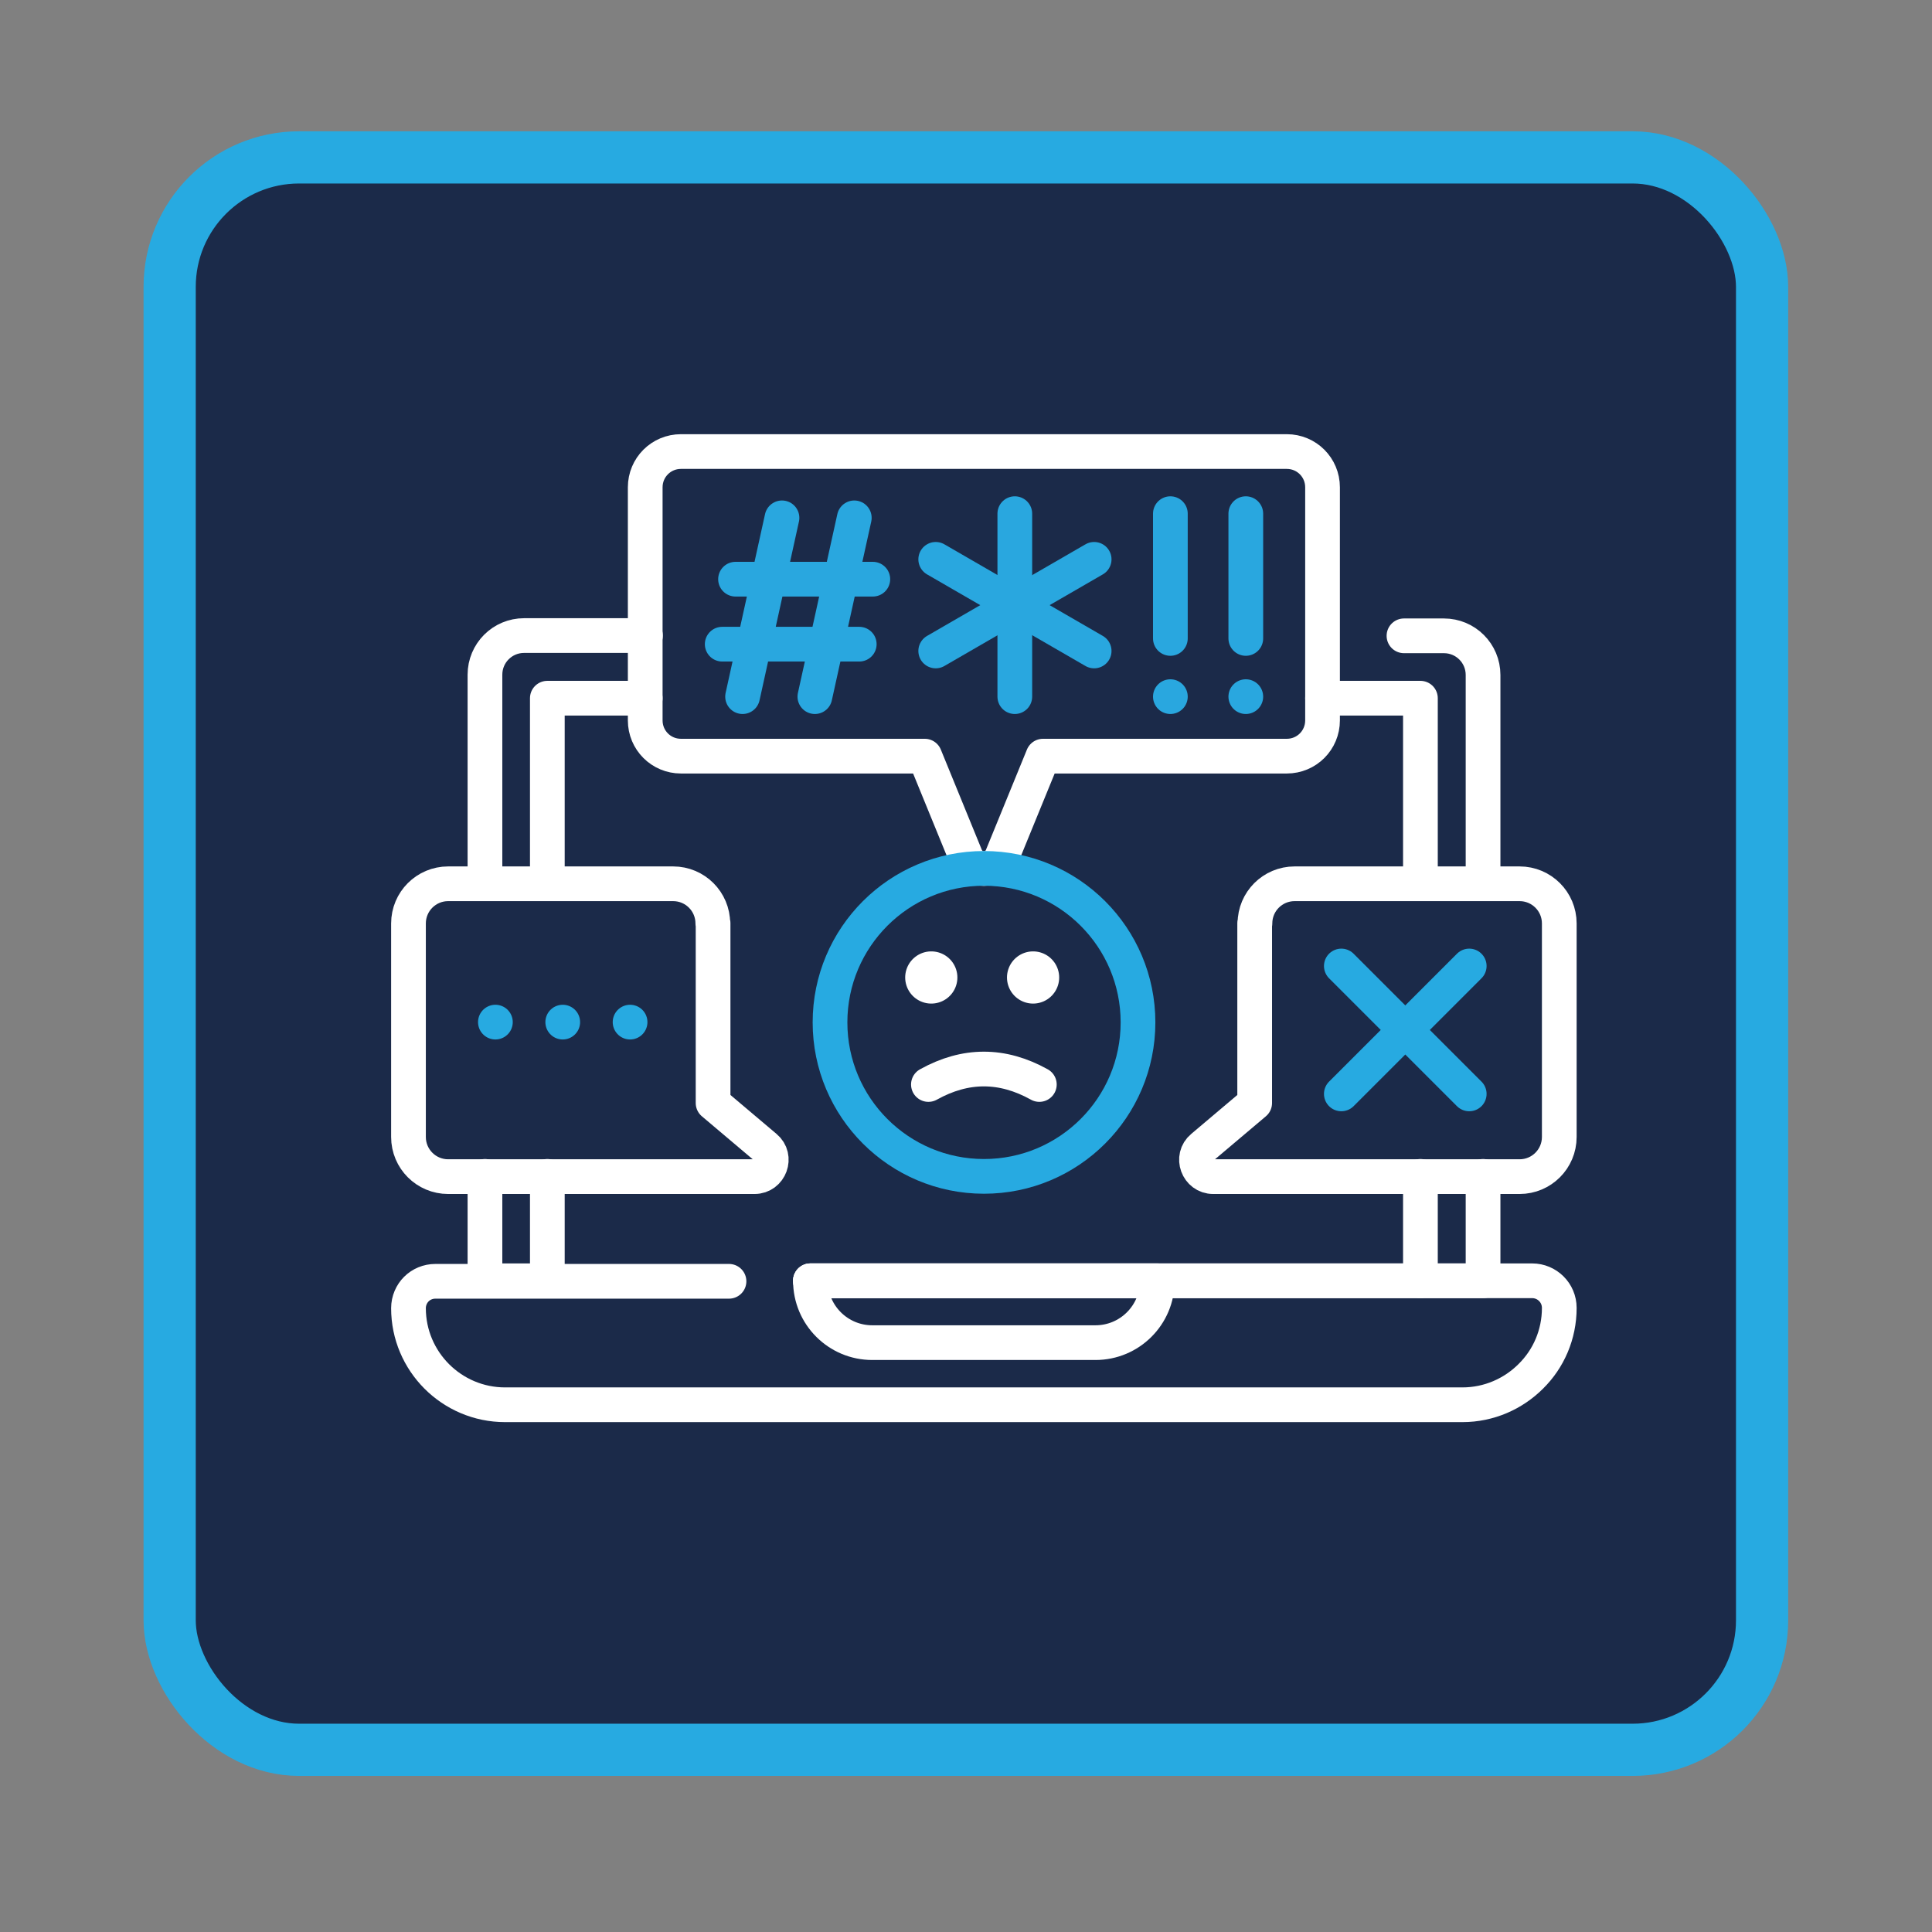 <?xml version="1.0" encoding="UTF-8"?>
<svg id="Layer_1" xmlns="http://www.w3.org/2000/svg" viewBox="0 0 74.02 74.02">
  <rect x="0" y="0" width="74.02" height="74.02" fill="#808080" stroke="none"/>
  <defs>
    <style>
      .cls-1 {
        fill: #1b2a49;
      }

      .cls-1, .cls-2, .cls-3, .cls-4 {
        stroke: #27aae1;
      }

      .cls-1, .cls-3, .cls-4 {
        stroke-miterlimit: 10;
      }

      .cls-5, .cls-2, .cls-6, .cls-7 {
        stroke-linecap: round;
        stroke-linejoin: round;
      }

      .cls-5, .cls-2, .cls-6, .cls-7, .cls-3, .cls-4 {
        fill: none;
      }

      .cls-5, .cls-6 {
        stroke: #fff;
      }

      .cls-5, .cls-4 {
        stroke-width: 2px;
      }

      .cls-2, .cls-6, .cls-7, .cls-3 {
        stroke-width: 1.33px;
      }

      .cls-7 {
        stroke: #29a7df;
      }
    </style>
  </defs>
  <g>
    <rect class="cls-1" x="6.5" y="6.03" width="61.01" height="61.01" rx="4.96" ry="4.96"/>
    <rect class="cls-4" x="6.5" y="6.03" width="61.01" height="61.01" rx="4.96" ry="4.96"/>
  </g>
  <g>
    <path class="cls-6" d="M31.05,49.07h27.65c.57,0,1.04.46,1.04,1.04,0,1.02-.41,1.95-1.09,2.62-.67.67-1.6,1.09-2.62,1.09H19.35c-2.04,0-3.7-1.66-3.7-3.7,0-.29.12-.55.3-.73.19-.19.45-.3.73-.3h11.25"/>
    <path class="cls-6" d="M53.79,24.36h1.53c.83,0,1.5.67,1.5,1.5v7.99"/>
    <path class="cls-6" d="M18.58,33.84v-7.99c0-.83.67-1.5,1.5-1.5h4.65"/>
    <polyline class="cls-6" points="54.42 49.07 56.82 49.07 56.82 45.07"/>
    <polyline class="cls-6" points="18.58 45.07 18.58 49.07 20.97 49.07"/>
    <path class="cls-6" d="M24.72,18.67v8.93c0,.76.61,1.37,1.37,1.37h9.34l1.57,3.84c.25.62,1.14.62,1.39,0l1.57-3.84h9.34c.76,0,1.37-.61,1.37-1.37v-8.93c0-.76-.61-1.37-1.37-1.37h-23.21c-.76,0-1.37.61-1.37,1.37Z"/>
    <g>
      <g>
        <line class="cls-7" x1="29.96" y1="19.84" x2="28.45" y2="26.69"/>
        <line class="cls-7" x1="32.73" y1="19.84" x2="31.22" y2="26.69"/>
        <line class="cls-7" x1="28.18" y1="22.19" x2="33.44" y2="22.19"/>
        <line class="cls-7" x1="27.67" y1="24.68" x2="32.92" y2="24.68"/>
      </g>
      <g>
        <line class="cls-7" x1="38.88" y1="19.68" x2="38.88" y2="26.69"/>
        <line class="cls-7" x1="35.85" y1="21.43" x2="41.92" y2="24.94"/>
        <line class="cls-7" x1="41.92" y1="21.43" x2="35.85" y2="24.94"/>
      </g>
      <g>
        <line class="cls-7" x1="44.84" y1="19.68" x2="44.84" y2="24.46"/>
        <line class="cls-7" x1="44.84" y1="26.69" x2="44.84" y2="26.69"/>
      </g>
      <g>
        <line class="cls-7" x1="47.73" y1="19.68" x2="47.73" y2="24.46"/>
        <line class="cls-7" x1="47.73" y1="26.69" x2="47.73" y2="26.69"/>
      </g>
    </g>
    <polyline class="cls-6" points="50.67 26.75 54.42 26.75 54.42 33.84"/>
    <polyline class="cls-6" points="20.97 33.84 20.97 26.75 24.72 26.75"/>
    <polyline class="cls-6" points="31.05 49.07 54.42 49.07 54.42 45.07"/>
    <line class="cls-6" x1="20.97" y1="45.07" x2="20.97" y2="49.07"/>
    <path class="cls-6" d="M44.34,49.07h0c0,1.31-1.06,2.37-2.37,2.37h-8.55c-1.31,0-2.37-1.06-2.37-2.37h13.29Z"/>
    <path class="cls-6" d="M27.32,35.37v6.89l2,1.69c.46.38.18,1.13-.41,1.13h-11.74c-.84,0-1.52-.68-1.52-1.52v-8.18c0-.84.68-1.52,1.52-1.52h8.62c.84,0,1.52.68,1.52,1.52Z"/>
    <path class="cls-6" d="M48.07,35.37v6.89l-2,1.69c-.46.38-.18,1.13.41,1.13h11.74c.84,0,1.52-.68,1.52-1.52v-8.18c0-.84-.68-1.52-1.52-1.52h-8.62c-.84,0-1.52.68-1.52,1.52Z"/>
    <g>
      <line class="cls-2" x1="18.98" y1="39.16" x2="18.98" y2="39.16"/>
      <line class="cls-2" x1="21.56" y1="39.16" x2="21.56" y2="39.16"/>
      <line class="cls-2" x1="24.14" y1="39.16" x2="24.14" y2="39.16"/>
    </g>
    <g>
      <line class="cls-2" x1="51.39" y1="37.01" x2="56.29" y2="41.91"/>
      <line class="cls-2" x1="56.29" y1="37.01" x2="51.39" y2="41.91"/>
    </g>
    <g>
      <line class="cls-5" x1="35.68" y1="37.45" x2="35.68" y2="37.45"/>
      <line class="cls-5" x1="39.58" y1="37.45" x2="39.58" y2="37.45"/>
    </g>
    <path class="cls-6" d="M35.57,41.55c1.42-.79,2.83-.79,4.25,0"/>
  </g>
  <circle class="cls-3" cx="37.7" cy="39.17" r="5.9"/>
</svg>